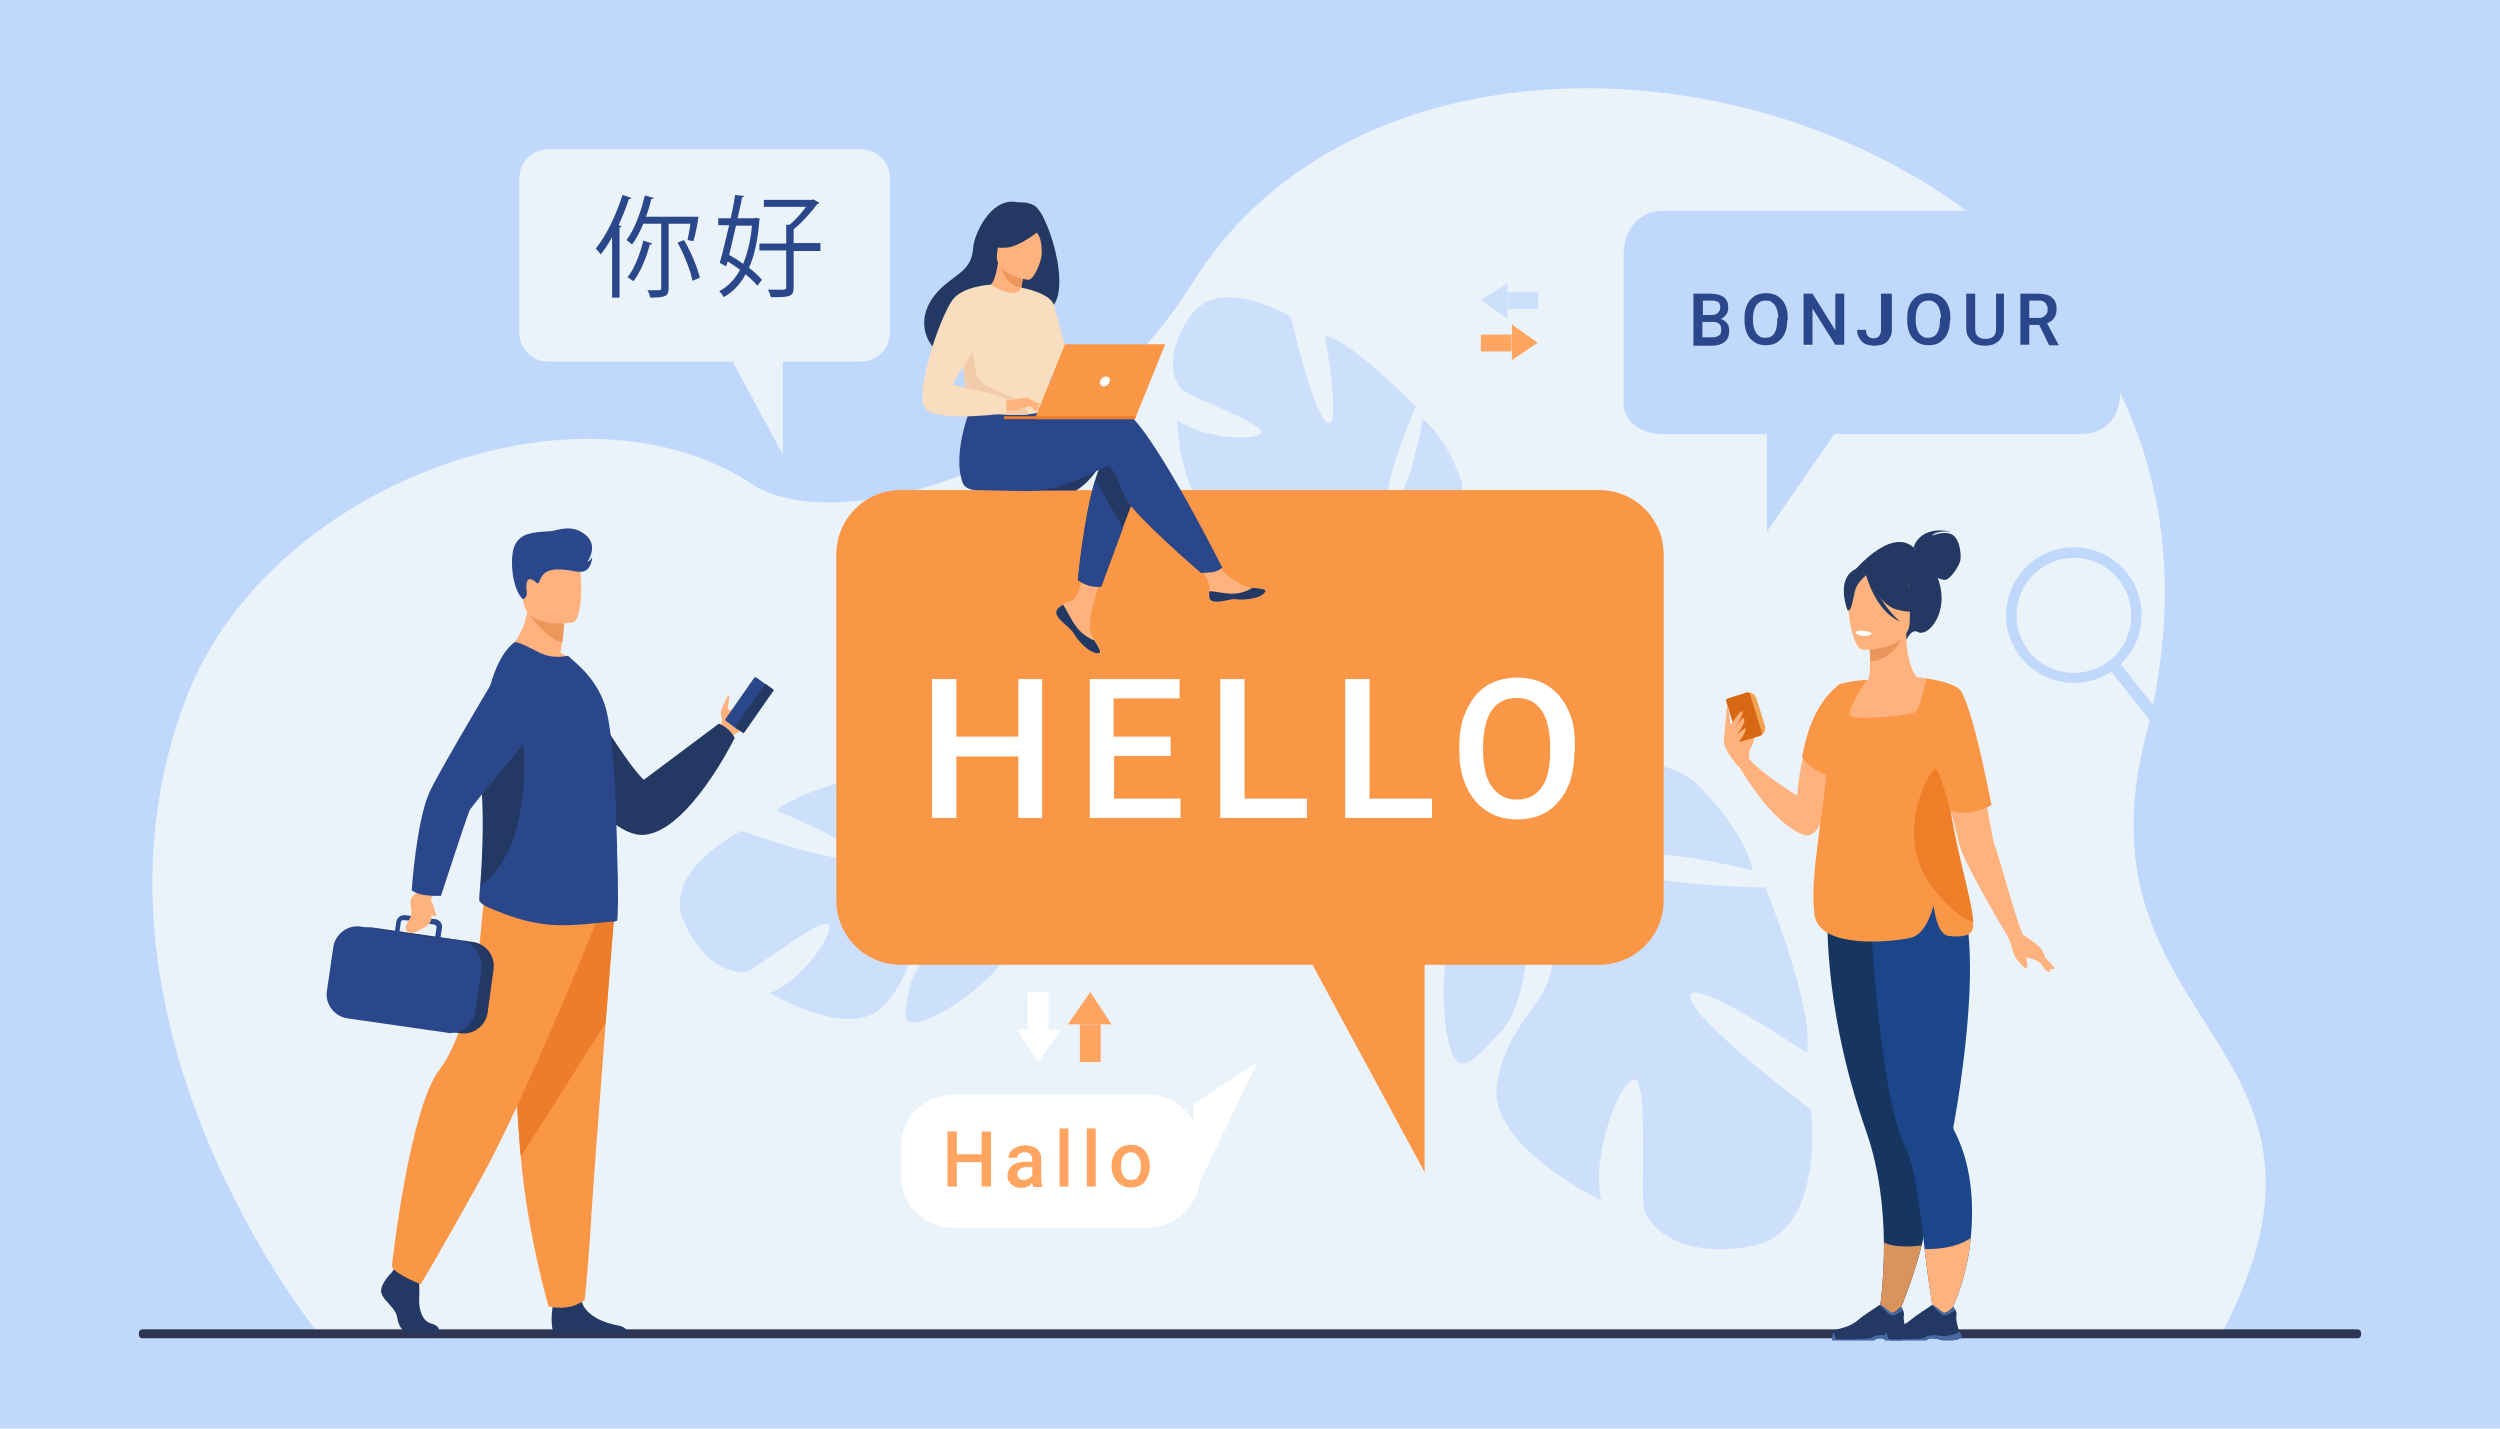 <?xml version="1.0" encoding="utf-8"?>
<!-- Generator: Adobe Illustrator 24.3.0, SVG Export Plug-In . SVG Version: 6.00 Build 0)  -->
<svg version="1.1" id="Layer_1" xmlns="http://www.w3.org/2000/svg" xmlns:xlink="http://www.w3.org/1999/xlink" x="0px" y="0px"
	 viewBox="0 0 504 288" style="enable-background:new 0 0 504 288;" xml:space="preserve">
<style type="text/css">
	.st0{fill:#C0D8FB;}
	.st1{fill:#EBF3FA;}
	.st2{fill:#CDE0FB;}
	.st3{fill:#2E3552;}
	.st4{fill:#F99746;}
	.st5{fill:#233862;}
	.st6{fill:#FFB27D;}
	.st7{fill:#2B478B;}
	.st8{fill:#ED975D;}
	.st9{fill:#F9DDBF;}
	.st10{fill:#F2CCAA;}
	.st11{fill:#ED7D2B;}
	.st12{fill:#FFFFFF;}
	.st13{fill:#E8945B;}
	.st14{fill:#163560;}
	.st15{fill:#1C468A;}
	.st16{fill:#F1A34F;}
	.st17{fill:#D86713;}
	.st18{fill:#D9935C;}
	.st19{fill:#466AA5;}
	.st20{fill:#EF7E29;}
	.st21{fill:#FFA561;}
</style>
<rect x="-11.3" y="-9.8" class="st0" width="537.7" height="313.3"/>
<g>
	<path class="st1" d="M64.4,269.1c0,0-52.1-63.5-26.7-128.8c16.6-42.6,78.9-65.9,114.1-42.6c15,9.9,63,0.3,88.7-40.8
		c49.8-79.9,223.8-31.4,192.1,91.4c-15.3,59.4,46.6,61.6,15.1,120.9L64.4,269.1z"/>
	<path class="st2" d="M137.7,185.3c-4-9.8,11.7-17.8,11.7-17.8s20.3,7.1,23.2,5.4c3-1.7-16.1-9.5-16.1-9.5
		c4.9-4.5,23.2-8.3,23.2-8.3s11.9,17.3,14.3,14.9c2.5-2.4-11.3-14.8-11.3-14.8c6.3-2.4,15.6,0,15.6,0c13.3,5.1,6.1,22,6.1,22
		s4.2,5.9,12.9,9.8l0,0c0,0,1.7,0.6,4.1,2.1l-1.4,1.1c-0.4-0.3-0.8-0.6-1.2-0.8c0,0,0,0,0,0c0,0,0,0,0,0c-0.3-0.1-0.6-0.3-1.1-0.6
		c0,0,0,0,0,0c0,0,0,0,0,0c-1.1-0.5-1.8-0.9-2.3-1.2c0,0,0,0,0,0c-3.3-1.6-7.7-3.6-9.5-3.4c0,0,0-0.3-0.2-0.9
		c0.1,0.3,0.1,0.6,0.2,0.9c1.5,6.9-9.7,16.9-17.4,20.6c-7.7,3.7-6.2-0.4-5-6.1c1.3-5.8,9.3-10.7,10.6-13.5c1.3-2.9-2.8-1.6-7,2.1
		c-4.2,3.7-3,9.8-9.6,16s-22.3-3.1-22.3-3.1c6.1-2.2,12.9-11.7,11.9-13.7c-1-2-13.9,8.2-16.3,9.3
		C148.4,196.5,141.7,195.2,137.7,185.3z"/>
	<path class="st2" d="M240.2,63.4c5.9-8.1,20.1,0.5,20.1,0.5s4.4,19.8,7.3,21.3c2.9,1.5-0.5-17.6-0.5-17.6
		c6.1,1.6,18.3,14.4,18.3,14.4s-7.9,18.1-4.8,18.9c3.2,0.8,6.2-16.4,6.2-16.4c5,3.8,7.8,12.4,7.8,12.4c2.6,13.3-14.6,15.8-14.6,15.8
		s-2.6,6.3-1.4,15.2v0c0,0,0.4,1.7,0.4,4.3l-1.5-0.6c0-0.5,0-0.9,0-1.4c0,0,0,0,0,0c0,0,0,0,0,0c0-0.3,0-0.7-0.1-1.2c0,0,0,0,0,0
		c0,0,0,0,0,0c-0.1-1.1-0.2-1.9-0.2-2.5c0,0,0,0,0,0c-0.3-3.4-0.9-8-2-9.3c0,0,0.3-0.2,0.6-0.6c-0.2,0.2-0.4,0.4-0.6,0.6
		c-4.8,4.7-18.3,0.6-25.1-3.7c-6.8-4.3-2.8-5.2,2.4-7c5.2-1.9,13.2,2.1,16.2,1.7c3-0.4-0.1-3.1-5.2-4.5c-5.1-1.5-9.4,2.5-17.6,0.3
		c-8.2-2.2-8.6-19.4-8.6-19.4c4.8,3.8,15.8,4.4,16.9,2.7c1.1-1.7-13.5-7-15.6-8.5C236.6,77.5,234.4,71.5,240.2,63.4z"/>
	<path class="st2" d="M353.6,251.1c14.5-3,11.5-27.4,11.5-27.4s-24-17.9-24.3-22.7c-0.3-4.8,23.5,11.3,23.5,11.3
		c1.5-9.2-8.4-33.4-8.4-33.4s-29.2-0.3-28.4-5c0.9-4.7,25.9,1.6,25.9,1.6c-2.1-9.1-12-18.1-12-18.1c-16.3-11.5-30.2,10.1-30.2,10.1
		s-10.1-0.3-21.4-7.3l0,0c0,0-2.1-1.5-5.6-3.2l-0.2,2.4c0.6,0.2,1.3,0.5,1.8,0.8c0,0,0,0,0,0c0,0,0,0,0,0c0.4,0.2,0.9,0.5,1.5,0.8
		c0,0,0,0,0,0c0,0,0,0,0,0c1.4,0.8,2.5,1.4,3.2,1.8c0,0,0,0,0,0c4.4,2.5,10.2,6.1,11.3,8.3c0,0,0.4-0.2,1.1-0.5
		c-0.4,0.1-0.7,0.3-1.1,0.5c-9.2,3.6-12,24.3-10.3,36.1c1.7,11.8,5.2,6.9,10.9,1c5.7-5.9,5.1-19.1,7.4-22.8c2.3-3.7,4.1,2,3,9.7
		c-1.1,7.7-9,11.1-11,23.5s21,23.4,21,23.4c-2.1-8.8,3.6-24,6.6-24.4c3-0.4,1.3,22.5,2,26.1C332.3,247.4,339.1,254.1,353.6,251.1z"
		/>
	<path class="st3" d="M475.3,269.8H28.7c-0.4,0-0.7-0.3-0.7-0.7v-0.4c0-0.4,0.3-0.7,0.7-0.7h446.6c0.4,0,0.7,0.3,0.7,0.7v0.4
		C476,269.5,475.7,269.8,475.3,269.8z"/>
	<path class="st4" d="M322.4,98.8H181.6c-7.2,0-13,5.8-13,13v69.7c0,7.2,5.8,13,13,13h83l22.6,41.8v-41.8h35.2c7.2,0,13-5.8,13-13
		v-69.7C335.4,104.6,329.6,98.8,322.4,98.8z"/>
	<path class="st0" d="M335.2,42.5h84.4c4.3,0,7.8,4.1,7.8,7.4v29.5c0,5.1-3.5,8.1-7.8,8.1h-49.8l-13.6,19.7V87.5h-21.1
		c-4.3,0-7.8-2.7-7.8-6.1V51.5C327.4,45.8,330.9,42.5,335.2,42.5z"/>
	<path class="st1" d="M173.6,30.1h-63.1c-3.2,0-5.8,2.6-5.8,5.8v31.2c0,3.2,2.6,5.8,5.8,5.8h37.2l10.1,18.7V72.9h15.8
		c3.2,0,5.8-2.6,5.8-5.8V35.9C179.4,32.7,176.8,30.1,173.6,30.1z"/>
	<g>
		<path class="st5" d="M221.8,93.7c-2.2,3.8-4.9,5.2-4.9,5.2h-11.3C205.6,98.9,223.5,90.9,221.8,93.7z"/>
		<g>
			<path class="st6" d="M213.2,122.8c-0.3,0.3-0.3,0.7-0.2,1.1c0,0,0,0,0,0c0.3,0.7,1.2,1.6,2.2,2.4c0.1,0.1,0.2,0.2,0.4,0.3
				c0,0,0.1,0,0.1,0.1c0,0,0,0,0.1,0.1c1,0.9,0.6,1.1,2.3,2.9c2,2.1,3.3,2.1,3.7,1.9c0.3-0.2-0.3-1.3-1.1-2.5c0-0.1-0.1-0.1-0.1-0.2
				c-0.1-0.2-0.2-0.3-0.3-0.5c-0.9-1.5-0.6-2.2-0.4-4.4c0.2-1.8,2.8-10,2.8-10l-3.8-0.7c0,0-1.1,6.5-2.4,7.5
				c-0.7,0.5-1.4,0.5-2.1,0.9c0,0-0.1,0.1-0.1,0.1C213.8,122.2,213.4,122.5,213.2,122.8z"/>
			<path class="st5" d="M213.2,122.8c-0.3,0.3-0.3,0.7-0.2,1.1c0,0,0,0,0,0c0.3,0.7,1.2,1.6,2.2,2.4c0.1,0.1,0.2,0.2,0.3,0.3
				c0,0,0.1,0,0.1,0.1c0,0,0,0,0.1,0.1c1,0.9,0.6,1.1,2.3,2.9c2,2.1,3.3,2.1,3.7,1.9c0.3-0.2-0.3-1.3-1.1-2.5
				c-0.4-0.1-2.2-0.9-3.5-2.6c-1.2-1.5-2-3.5-2.8-4.6c0,0-0.1,0.1-0.1,0.1C213.8,122.2,213.4,122.5,213.2,122.8z"/>
			<path class="st6" d="M243.7,120.5c0.2,1.2,1.9,1,3.8,0.5c1.9-0.5,1.4,0.1,4.1-0.2c2.7-0.3,3.5-1.3,3.5-1.7
				c0.1-0.3-1.2-0.5-2.6-0.6c-0.2,0-0.4,0-0.5-0.1c-1.6-0.2-2.7-1.2-4.2-2.1c-1.4-0.8-3.4-4-3.4-4l-3.6,0.3c0,0,1.9,2.9,2.6,4.2
				c0.4,0.7,0.4,1.7,0.4,2.5C243.6,119.6,243.6,120.1,243.7,120.5z"/>
			<path class="st5" d="M247.5,121c1.9-0.5,1.4,0.1,4.1-0.2c2.7-0.3,3.5-1.3,3.5-1.7c0.1-0.3-1.2-0.5-2.6-0.6l0,0
				c0,0-1.6,1.1-3.8,1.2c-1.8,0-3.7-0.5-4.9-0.5c0,0.4-0.1,0.8,0,1.2C243.9,121.6,245.6,121.4,247.5,121z"/>
			<path class="st5" d="M229.8,97.2l-3.4,9.1l-4.4,11.9c0,0-1.2,0.1-2.4-0.2c-1.1-0.3-2.3-1.1-2.3-1.1s1.2-12.8,3.5-20.2
				c0.6-1.9,1.2-3.4,2-4.3C226.4,88.3,229.8,97.2,229.8,97.2z"/>
			<path class="st7" d="M226.3,82.7c-2.2-0.7-8.6,0.2-15,1.5l-1.3-2.2l-13.8-1.1c0,0-4.5,10.1-2.1,16.5c0.4,0.9,1.3,1.3,2.5,1.4
				c0,0,0,0,0,0c0,0,8.2,0.2,10.9,0.2c6.9,0,14.5-4.7,15.5-4.9c1.6-0.3,2.3,2.9,3.9,6.3c1.6,3.4,15.2,15.1,15.2,15.1s2.1,0,3-0.3
				c0.9-0.3,1.3-0.8,1.3-0.8S231.3,84.3,226.3,82.7z"/>
			<path class="st5" d="M208.6,41.5c-1-0.6-2-0.7-2.6-0.7c-0.4,0-0.9,0-1.3-0.1c-5.2-0.7-8.4,6.9-8.5,9.2c-0.3,4.2-2.6,4.9-5.7,7.5
				c-6.3,5.3-4.5,11.5-1,13.8c2.1,1.4,5.7,0,5.7,0c0.1,0,10-5.6,14.9-8.3C217.3,61.9,211.5,43.2,208.6,41.5z"/>
			<path class="st6" d="M205.8,60.7c0,0-2.4,0.8-4,0.1c-1.5-0.7-2.7-3.2-2.7-3.2c0.7,0,1.5-0.6,2.1-4.6l0.3,0.1l5,1.8
				c0,0-0.4,1.6-0.6,3.1C205.7,59.3,205.6,60.5,205.8,60.7z"/>
			<path class="st8" d="M206.5,54.9c0,0-0.4,1.6-0.6,3.1c-2.9-0.5-4-3.4-4.4-4.9L206.5,54.9z"/>
			<path class="st6" d="M207.2,56.4c0,0-6.8-0.9-6.2-5.2c0.6-4.2,0.2-7.2,4.6-6.8c4.4,0.4,5,2.2,5.1,3.6
				C210.8,49.6,209,56.6,207.2,56.4z"/>
			<path class="st5" d="M210.4,45.8c0,0-4.4,3.8-7.3,4.1c-3,0.3-4.1-0.7-4.1-0.7s1.8-1.5,2.8-3.8c0.3-0.7,1-1.2,1.7-1.2
				C205.7,44,209.7,43.9,210.4,45.8z"/>
			<path class="st5" d="M207.7,45.4c0,0,1.5,1.4,1.9,2.5c0.4,1,0.6,3.4,0.2,4.4c0,0,2.3-4.4,1-6.6C209.5,43.4,207.7,45.4,207.7,45.4
				z"/>
			<path class="st9" d="M211.6,70.7c-0.2,13.8-0.1,10.9-1.6,12.2c-0.4,0.3-1.4,0.5-2.7,0.6c-4.2,0.3-11.7-0.4-12-1.2
				c-1-2.7-0.3-3.6-1.1-7.7c-0.1-0.4-0.2-0.9-0.3-1.4c-0.7-2.8-1.3-3.8,1.1-8.4c2.2-4.1,4.5-7.5,4.7-7.4c5.8,3.4,6.2,0.5,6.2,0.5
				S211.7,64,211.6,70.7z"/>
			<path class="st7" d="M226.4,106.4l-4.4,11.9c0,0-1.2,0.1-2.4-0.2c-1.1-0.3-2.3-1.1-2.3-1.1s1.2-12.8,3.5-20.2L226.4,106.4z"/>
			<path class="st9" d="M205.9,58c0,0,5.9,1,6.6,3.6c0.7,2.6,4.8,17.6,4.8,17.6s-3,0.5-4.4-0.9c-1.4-1.4-4.9-12.9-4.9-12.9L205.9,58
				z"/>
			<path class="st10" d="M207.3,83.6c-4.2,0.3-11.7-0.4-12-1.2c-1-2.7-0.3-3.6-1.1-7.7l2-5.8c0,0-0.3,6.4,1.6,8.1
				c1.9,1.7,7.7,3.3,8.7,4.7C206.9,82.3,207.2,83,207.3,83.6z"/>
			<path class="st6" d="M202.4,80.9c0,0,4.2-0.9,4.9-0.6c0.7,0.4,2.3,1.7,2.5,2.2c0.2,0.5-1.5-0.4-2.1-0.5c-0.4-0.1-1.3,0.2-1.8,0.4
				c-2,0.7-3.2,0.3-3.2,0.3L202.4,80.9z"/>
			<path class="st9" d="M199.6,57.4c0,0-5.6,0.3-7.6,3.1c-2.7,3.8-8.2,20.1-5.1,22.2c3.5,2.4,15.9,0.6,15.9,0.6s0.4-1.9-0.2-2.9
				c-0.6-0.9-9.9-2.4-10.4-2.9c-0.4-0.4,5.4-8.4,5.4-9.7S199.6,57.4,199.6,57.4z"/>
			<path class="st6" d="M207.5,81.5c0,0,0.9,1.1,1.2,1.3c0.3,0.1,0.5,0.1,0.5,0.1l-0.6-1.1L207.5,81.5z"/>
			<path class="st6" d="M207.3,80.3l2.5,1.2c0,0-0.1,0.2-0.4,0.2c-0.3,0-1.1-0.3-1.1-0.3L207.3,80.3z"/>
		</g>
		<g>
			<g>
				<polygon class="st4" points="208.6,84.5 228.8,84.5 234.9,69.4 214.7,69.4 				"/>
				<polygon class="st11" points="229,83.9 202.4,83.9 202.4,84.5 228.8,84.5 				"/>
			</g>
			<path class="st12" d="M223.7,76.9c0.2-0.5-0.2-1-0.7-1c-0.5,0-1.1,0.4-1.2,1c-0.2,0.5,0.2,1,0.7,1
				C223,77.9,223.6,77.5,223.7,76.9z"/>
		</g>
	</g>
	<g>
		<g id="man_1_">
			<path class="st6" d="M152.5,142.8c-0.7,1.8-1.9,4-3.1,4.5c-1.4,0.6-2,1.5-2,1.5l-1.1-0.7l-1.4-0.8c0,0,0-0.2,0.1-0.4
				c0.1-0.2,0.2-0.6,0.3-1c0,0,0.4-0.5,0.2-1.2c-0.3-0.7-0.2-1.7,0.2-2.3c0.4-0.6,0.9-2.2,1.1-2.2c0.6,0.1-0.3,2.3,0,2.7
				c0.2,0.4,0.6,0.2,0.6,0.2c0,0,0,0,0,0c1.8-0.8,4-5,4.9-4.4C152.7,138.9,152.8,142.1,152.5,142.8z"/>
			<g>
				<path class="st7" d="M146.4,145.4l2.2,1.6c0.2,0.1,0.4,0.1,0.5-0.1l5.7-8.2c0.1-0.2,0.1-0.4-0.1-0.5l-2.2-1.6
					c-0.2-0.1-0.4-0.1-0.5,0.1l-5.7,8.2C146.2,145.1,146.2,145.3,146.4,145.4z"/>
				<path class="st5" d="M148.4,146.8l1.3,0.9c0.1,0.1,0.3,0.1,0.4-0.1l5.8-8.3c0.1-0.1,0.1-0.3-0.1-0.4l-1.3-0.9
					c-0.1-0.1-0.3-0.1-0.4,0.1l-5.8,8.3C148.3,146.6,148.3,146.8,148.4,146.8z"/>
			</g>
			<path class="st5" d="M114.3,133.7c0,0,11.4,19.9,15.5,23.5l15.1-11.3c0,0,2.2,0.7,3.2,2.9c0,0-9.2,18.7-18.2,19.5
				c-9.1,0.8-21.8-22.5-21.8-22.5L114.3,133.7z"/>
			<g>
				<path class="st5" d="M88.5,268.7h-6.6c-0.8-0.4-1.6-1.5-1.8-3c-0.3-2.1-2.7-3.3-3.2-5c-0.5-1.7,2.1-4.2,2.1-4.2l0.4-0.6l0.5-0.6
					l4.4,1c0,0,0.1,1,0.2,2.4c0,1,0.1,2.1,0,3c-0.1,2.3,0.6,4.8,2.7,5.2C88.7,267.4,88.6,268.3,88.5,268.7z"/>
				<path class="st5" d="M126.7,268.7h-15c-0.7-0.9-0.5-4.1-0.3-5.2c0-0.2,0-0.3,0-0.3s5.1-4.1,5.8-1c0,0.1,0,0.2,0.1,0.3
					c0.9,2.9,4.9,4.3,7.2,4.7C125.9,267.4,126.5,268.2,126.7,268.7z"/>
				<path class="st4" d="M123.8,184.8c0,0-0.8,9.7-1.7,21.4c-1.2,15.9-2.7,35.4-2.9,39.1c-0.3,6.4-1.3,16.7-1.3,16.7
					s-2.4,2.4-7.3,1.4c0,0-4.3-14.7-5.6-30.2c0-0.3,0-0.5-0.1-0.8c-1.2-15.8-3-49-3-49L123.8,184.8z"/>
				<path class="st11" d="M123.8,184.8c0,0-0.8,9.7-1.7,21.4l-17.1,27c0-0.3,0-0.5-0.1-0.8c-1.2-15.8-3-49-3-49L123.8,184.8z"/>
				<path class="st4" d="M120.2,185.9c0,0-14.1,35.2-23.3,51.8c-9.2,16.6-12.1,21.2-12.1,21.2s-5.3-2.1-5.8-3.6c0,0,3.5-32,9.7-39.8
					c3.5-4.4,7.6-17.6,7.8-22.2c0.2-4.6,1.3-13.8,1.3-13.8L120.2,185.9z"/>
			</g>
			<path class="st6" d="M116.7,134.6c-5.5,1.7-15-2.9-15-2.9s5.1-3.8,4.8-11.7l4.2,3.4l2.9,2.3c0,0,0,1.4-0.3,3.8
				c-0.1,0.6-0.2,1.3-0.3,2.1C115.4,132.8,116.7,134.6,116.7,134.6z"/>
			<path class="st8" d="M113.7,125.7c0,0,0,1.4-0.3,3.8c-3.2-0.5-6.8-5.7-6.8-5.7c1.6-0.5,3.1-0.6,4.3-0.4L113.7,125.7z"/>
			<path class="st6" d="M115.4,125.5c0,0-9.1,1.5-9.9-4.2c-0.9-5.7-2.6-9.3,3.2-10.5c5.8-1.2,7.2,0.8,8,2.6
				C117.3,115.3,117.7,125,115.4,125.5z"/>
			<path class="st7" d="M124.4,185.6c-0.2,0.1-0.4,0.2-0.6,0.2c-2.1,0-8.1,1.1-13.2,0.6c-4.3-0.4-8.1-1.7-12.2-3.5
				c-0.5-0.2-1.8-0.9-1.8-1.5c0-0.7,0.1-1.6,0.2-2.8c0.3-4.2,0.8-11.5,0.3-19.8c-0.1-1.6-0.1-3.1-0.1-4.6c0-11.3,2.2-21.3,6.7-24.7
				c0.4-0.3,2.8,0.9,4.9,2c2,1,4,1.1,5.9,0.7l1.9,1.7c2.3,2.1,4.8,5.1,5.9,9.5c0.9,3.8,1.5,10.6,1.8,17.6c0.1,3.2,0.2,6.4,0.3,9.5
				v0.1c0,0.3,0,0.6,0,0.9C124.7,179.3,124.6,185.5,124.4,185.6z"/>
			<path class="st5" d="M96.9,178.6c0.3-4.2,0.8-11.5,0.3-19.8c-0.1-1.6-0.1-3.1-0.1-4.6c1.9-4.6,3.4-7.9,3.4-7.9h4.7
				C105.2,146.3,108.7,170,96.9,178.6z"/>
			<g>
				<path class="st5" d="M72.6,205.4l20.2,2.9c2.6,0.4,5.1-1.5,5.5-4.1l1.2-8.8c0.4-2.6-1.5-5.1-4.1-5.5l-20.2-2.9
					c-2.6-0.4-5.1,1.5-5.5,4.1l-1.2,8.8C68.2,202.6,70,205.1,72.6,205.4z"/>
				<path class="st7" d="M96.6,192.6L96.6,192.6c-0.6-1.4-1.8-2.5-3.3-2.9h0c0,0,0,0,0,0c-0.2,0-0.3-0.1-0.5-0.1l-4-0.6l0.3-1.9
					c0.1-0.4,0-0.8-0.3-1.2c-0.3-0.3-0.6-0.6-1.1-0.6l-1-0.1l-4.2-0.6l-0.8-0.1c-0.9-0.1-1.7,0.5-1.8,1.4l-0.3,1.9l-6.9-1
					c-2.6-0.4-5.1,1.5-5.5,4.1l-1.3,8.9c-0.4,2.6,1.5,5.1,4.1,5.5l20.2,2.9c0.4,0.1,0.7,0.1,1.1,0h0c0,0,0,0,0,0
					c0.6,0,1.1-0.2,1.6-0.4c1.5-0.7,2.6-2,2.9-3.8l1.3-8.9C97,194.2,96.9,193.4,96.6,192.6z M80.8,186c0-0.3,0.2-0.5,0.5-0.5
					c0.1,0,0.1,0,0.2,0l0.9,0.1l3.3,0.5l1.8,0.3c0.3,0,0.6,0.3,0.5,0.7l-0.3,1.9l-7.2-1L80.8,186z"/>
			</g>
			<path class="st6" d="M88,179.4c0,0-1.1,1.4-1.1,2c-0.3,3.8,1.5,4.4-3.1,6.5c0,0-1.9,0.7-2-0.8c0-1.5,1.3-1.5,1.1-3.6
				c-0.3-2.4-0.3-2.4,1.3-3.7l1.1-1.7L88,179.4z"/>
			<path class="st7" d="M85.3,180.4c1.7,0.3,3.6,0.2,3.6,0.2s5.1-15.6,5.7-17.1c0.7-1.4,15-18.3,15-18.3l-6-15
				c0,0-15.6,26-17.1,29.7c-2.6,6-3.5,19.6-3.5,19.6S84,180.2,85.3,180.4z"/>
			<path class="st7" d="M105.4,120.8c0,0,0.9-0.2,0.8-1.4c-0.2-1.3-0.1-3,0.9-2.6c1,0.3,1.1,1.1,1.5,0.7c0.4-0.5,0.4-2.5,3.5-2.7
				c3.1-0.1,4.4,0.9,5.8,0.3c1.4-0.6,1.5-2.8,1.5-2.8s-0.4,0.8-1,1c0,0,2.4-3.3-0.4-5.5c-2.8-2.3-5.6-0.8-7.2-0.7
				c-3.6,0.2-5.8,0.4-7,2.8C102.7,112.1,103.1,118.6,105.4,120.8z"/>
			<path class="st6" d="M86.3,181c0,0,1,1.1,1.1,1.5c0.2,1.4,0.7,2,0.4,2.2c-0.5,0.3-1.1-0.7-1.5-1.7C86.1,182.1,86.3,181,86.3,181z
				"/>
		</g>
	</g>
	<g>
		<g>
			<g>
				<g>
					<path class="st6" d="M352.7,151.5c0-0.1,1.4-3,1-3.3c-0.5-0.2-1.3-0.2-1.4,0.3C352.2,149.1,352.7,151.5,352.7,151.5z"/>
					<path class="st5" d="M373.9,115c0,0,8.3-10,12.8-3.6c0,0,3.3,1.4,4.5,7c1.2,5.7-2.6,10.1-4.6,9c-1.3-0.7-2.2,1.5-2.2,1.5
						L373.9,115z"/>
					<path class="st6" d="M363.6,168.3c-6.6-2.4-13-13.8-13-13.8l2.1-1.5c1.7,2.5,9.6,7.4,9.6,7.4c0.2-2.1,0.4-4.1,0.8-5.9
						c2.2-12,7.2-15.5,8.5-16.3c0.2-0.1,0.3-0.2,0.3-0.2s0,0.1,0,0.3c0,0.4-0.1,1.1-0.1,2.1C371.2,147.9,369.1,170.4,363.6,168.3z"
						/>
					<path class="st5" d="M385.8,110.3c0,0,1.1-4.5,7.7-3.1c0,0-3.2-0.4-4,0.8c0,0,2.5-1.1,4.1-0.2c1.6,1,1.8,4.2,1.6,5.2
						c-0.2,1-2,3.9-3.1,3.9c-1.1,0-2.5-1-2.5-1L385.8,110.3z"/>
					<path class="st6" d="M395.6,180.6c-3.3-7.3-4.8-9.4-4.9-11.7c0-1.8,0.9-3.8,2.6-8.6c0.4-1.1,0.7-2.3,0.9-3.5
						c1.4-9.3-4-19.4-7.4-20.1c-0.9-0.2-2.5-3.6-2.5-9l-0.4,0.1l-7.1,1.4c0,0,0.2,2.2,0.2,4.3c0,1.7-0.1,3.4-0.5,3.6
						c-0.5,0-0.8,0.1-0.8,0.1s-5.9,8.2-6.4,15.8c-0.5,7.6,4.7,10.9,0,26.1C364.5,194.4,397.4,184.6,395.6,180.6z"/>
					<path class="st13" d="M376.9,129c0,0,0.2,2.2,0.2,4.3c3.9-0.1,6-3.7,6.9-5.7L376.9,129z"/>
					<path class="st5" d="M384.7,126.9c0,0,2.1-3.3,2.6-6.1c0.4-2-0.7-9.4-8.1-8.3c0,0-2.2,0.2-4.2,1.6c-1.6,1.1-3.9,3.4-1.3,9.9
						l0.7,2.2L384.7,126.9z"/>
					<path class="st6" d="M375.6,131c0,0,9.3,0.2,9.4-5.7c0-5.8,1.2-9.7-4.7-10.1c-6-0.3-7.1,1.9-7.6,3.8
						C372.1,121,373.1,130.8,375.6,131z"/>
					<path class="st5" d="M375.9,115.1c0,0,2.6,6.8,6.5,7.8c3.9,1,5.6,0,5.6,0s-3-2.4-3.6-6.6C384.4,116.4,377.8,111.9,375.9,115.1z
						"/>
					<path class="st5" d="M376.5,115.7c0,0-1.9,1.5-2.4,3c-0.5,1.5-0.7,4.5-1.6,4.4c0,0-1.9-4.6,0.2-7.3
						C375.1,113.1,376.5,115.7,376.5,115.7z"/>
					<path class="st14" d="M387.4,251.1c-2.4,9.4-5.9,16.5-5.9,16.5l-3.1-0.2c0,0,1.5-7.2,1.4-16.9c-0.1-6.8-0.9-14.8-3.6-22.5
						c-9.2-26.3-7.7-45.5-7.7-45.5l17.3,2l0.8,0.1c0.1,8,0.3,18.8,0.5,27.2c0.2,7.6,0.3,13.3,0.3,13.3
						C390.7,232.3,389.5,242.5,387.4,251.1z"/>
					<path class="st6" d="M407.8,188.4l-2.8,0.8c0,0-9.3-15.4-10.1-19.3c-0.3-1.3-0.9-3.9-1.7-6.8c-1.6-6-3.7-13.4-3.7-13.4l-0.7-3
						l-2.4-10.2c0,0,4.5,0.5,7.1,1.6c0.9,0.4,1.5,0.8,1.8,1.3c1.9,4.3,3.9,15,5.2,22.7c0.8,4.3,1.3,7.6,1.6,8.3
						C403,172.3,405.6,183,407.8,188.4z"/>
					<path class="st15" d="M397.3,249.6c-1,10.6-5.4,17.5-5.4,17.5l-1.5,1.1c0,0-1.4-7.5-2.4-16.4c-0.9-8.5-2.2-17.4-3.7-20.2
						c-5.8-10.9-7.5-51.8-7.5-51.8l17.6-0.9c1.8,3,2.5,7.8,2.7,13.4c0.5,14-2.8,32.2-3.3,34.9c0,0,0,0,0,0c0,0.2,0,0.4,0.1,0.6
						C397.5,234.6,398,242.6,397.3,249.6z"/>
					<path class="st5" d="M376.2,115.9c0,0,1.8,7.2,6.8,9.4c0,0-5-4.4-5.4-9.1C377.2,111.5,376.2,115.9,376.2,115.9z"/>
					<path class="st4" d="M397.8,185.9c0,0.6,0,1.1-0.1,1.4c-0.4,1.2-1.7,1.7-4.8,1.4c-1.9-0.2-2.7-3.4-3.1-6.1
						c-1.1,3.9-2.7,6.1-4.8,6.5c-3,0.7-18.2,2.5-19.2-4.7c-1.1-7.9,2.2-22,2.4-29.6c-0.4-2.7-0.6-5-0.6-7c0.1-5.4,1.7-8.4,2.9-9.6
						c0.3-0.3,0.7-0.4,2.1-0.7c0.7-0.1,1.7-0.3,3.1-0.4c0,0,0.6-0.1,0.6,0c-0.3,0.5-3.7,5.7-3.4,7c0.3,1.4,12.5,0.1,13.3-0.6
						c0.8-0.8,2.2-6.7,2.2-6.7s4.3,0.5,6.4,2c0,0,0,0,0,0c0.3,0.2,0.4,0.4,0.6,0.6c2.3,4.3,4.5,15.1,6.1,22.9
						c-3.8,2.1-7.2,1.5-8.2,1.2C394.6,172.3,397.6,181.8,397.8,185.9z"/>
					<path class="st6" d="M352.6,153.1c0-0.3,0.2-4.5-0.5-5.3c-0.7-0.9-2.3-2.1-2.7-2.1c-0.5,0-2.3,2.5-1.8,4.4
						c0.6,1.9,2.9,4.5,2.9,4.5L352.6,153.1z"/>
					<g>
						<path class="st16" d="M354.7,148.4l-1.6,0.5c-0.9,0.3-1.8-0.2-2.1-1.1l-1.7-5.5c-0.3-0.9,0.2-1.8,1.1-2.1l1.6-0.5
							c0.9-0.3,1.8,0.2,2.1,1.1l1.7,5.5C356.1,147.2,355.6,148.1,354.7,148.4z"/>
						<path class="st17" d="M354.9,148.3l-3.9,1.2c-0.3,0.1-0.5-0.1-0.6-0.3l-2.4-7.8c-0.1-0.3,0.1-0.5,0.3-0.6l3.9-1.2
							c0.3-0.1,0.5,0.1,0.6,0.3l2.4,7.8C355.3,148,355.2,148.2,354.9,148.3z"/>
					</g>
					<path class="st6" d="M397.3,249.6c-1,10.6-5.4,17.5-5.4,17.5l-1.5,1.4c0,0-1.4-7.8-2.4-16.7C389.1,251.8,393.7,252,397.3,249.6
						z"/>
					<path class="st18" d="M387.4,251.1c-2.4,9.4-5.9,16.5-5.9,16.5l-3.1-0.2c0,0,1.5-7.2,1.4-16.9C380.9,251,383,251.6,387.4,251.1
						z"/>
					<g>
						<path class="st5" d="M383.2,270.2h-2c-0.7-0.1-1.1-0.3-1.8-0.4c-1-0.1-1.5,0.3-1.6,0.4c0,0,0,0,0,0h-8.4c-0.2-0.3,0-1,0.2-1.5
							c0.1-0.3,0.4-0.6,0.8-0.7c0.9-0.3,2.6-0.5,4.2-1.9c0.9-0.8,4.3-3,4.3-3l0,0c0.1,0,0.4,0.1,2,1.4c0.8,0.7,2.2-1,2.2-1
							s0.3,0.2,0.5,0.6c0.2,0.3,0.3,0.7,0.2,1.3c-0.1,0.8,0.3,2.2,0.6,3.1c0.2,0.6,0.4,1,0.4,1S384.9,270,383.2,270.2z"/>
						<path class="st19" d="M383.7,264.1c-0.5,0.3-1.5,1-2.1,1.1c-0.9,0.1-2.5-2.1-2.5-2.1l0,0c0.1,0,0.4,0.1,2,1.4
							c0.8,0.7,2.2-1,2.2-1S383.5,263.7,383.7,264.1z"/>
						<path class="st19" d="M383.2,270.2h-2c-0.7-0.1-1.1-0.3-1.8-0.4c-1-0.1-1.5,0.3-1.6,0.4c0,0,0,0,0,0h-8.4
							c-0.2-0.3,0-1,0.2-1.5c0.3-0.2,0.3,1,0.5,1.2c0.1,0.2,6.8,0.1,7.2-0.2c0.4-0.3,1.5-0.8,3.2-0.4c1.4,0.3,3.5-0.5,4-0.8
							c0.2,0.6,0.4,1,0.4,1S384.9,270,383.2,270.2z"/>
					</g>
					<g>
						<path class="st5" d="M393.7,270.2h-2c-0.7-0.1-1.1-0.3-1.8-0.4c-1-0.1-1.5,0.3-1.6,0.4c0,0,0,0,0,0H380c-0.2-0.3,0-1,0.2-1.5
							c0.1-0.3,0.4-0.6,0.8-0.7c0.9-0.3,2.6-0.5,4.2-1.9c0.9-0.8,4.3-3,4.3-3l0,0c0.1,0,0.4,0.1,2,1.4c0.8,0.7,2.2-1,2.2-1
							s0.3,0.2,0.5,0.6c0.2,0.3,0.3,0.7,0.2,1.3c-0.1,0.8,0.3,2.2,0.6,3.1c0.2,0.6,0.4,1,0.4,1S395.4,270,393.7,270.2z"/>
						<path class="st19" d="M394.2,264.1c-0.5,0.3-1.5,1-2.1,1.1c-0.9,0.1-2.5-2.1-2.5-2.1l0,0c0.1,0,0.4,0.1,2,1.4
							c0.8,0.7,2.2-1,2.2-1S394,263.7,394.2,264.1z"/>
						<path class="st19" d="M393.7,270.2h-2c-0.7-0.1-1.1-0.3-1.8-0.4c-1-0.1-1.5,0.3-1.6,0.4c0,0,0,0,0,0H380c-0.2-0.3,0-1,0.2-1.5
							c0.3-0.2,0.3,1,0.5,1.2c0.1,0.2,6.8,0.1,7.2-0.2c0.4-0.3,1.5-0.8,3.2-0.4c1.4,0.3,3.5-0.5,4-0.8c0.2,0.6,0.4,1,0.4,1
							S395.4,270,393.7,270.2z"/>
					</g>
					<path class="st20" d="M397.8,185.9c-2.1-0.7-4.8-2.6-8-6.7c-8.5-11-0.7-23.9,0.3-24.2c1-0.2,3,8.4,3,8.4
						C394.6,172.3,397.6,181.8,397.8,185.9z"/>
					<path class="st4" d="M371.1,137.9c0,0-5.8,2.9-7.8,14.8c0,0,1.9,2.6,4.6,3.4c0.4,0.1,0.8,0.2,1.2,0.2
						C372.4,156.4,371.1,137.9,371.1,137.9z"/>
					<path class="st6" d="M349,146c0,0,1.8-2.8,2.2-2.6c0.6,0.2-1.6,3.7-1.6,3.7s1.7-2.6,1.9-2.4c0.6,0.5-0.4,2.1-1.3,3.4
						c0,0,1.7-1.5,1.7-1.3c0.2,1-1.8,3.3-1.8,3.3l-1.1-2.6V146z"/>
					<path class="st6" d="M347.6,148.5c0.1-0.3,0.5-7,0.7-6.3c0.2,0.6,0.6,4.1,0.6,4.1L347.6,148.5z"/>
				</g>
			</g>
			<path class="st12" d="M377.4,127.6c0,0-0.2,0.7-1.9,0.6c0,0-1.4-0.1-1.4-0.8C374.1,127.3,375.5,126.8,377.4,127.6z"/>
		</g>
		<path class="st6" d="M407.8,188.4c0,0,3.4,2.2,3.9,3.2c0.5,0.9,1.7,4.4,1.7,4.4s-0.9,0.1-1.7-1.4c-0.9-1.5-3.7-1.4-4.7-2.2
			c-0.9-0.8-2.1-3.2-2.1-3.2L407.8,188.4z"/>
		<path class="st6" d="M405.3,190c0,0,0.6,2.6,1.3,3.4c0.7,0.8,1.6,2.1,2,1.7c0.4-0.3-0.4-3.2-0.4-3.2L405.3,190z"/>
		<path class="st6" d="M411.2,191.9c0.1,0.1,3.1,3.3,3.1,3.3s-1.1,0.5-1.4,0C412.6,194.7,411.2,191.9,411.2,191.9z"/>
	</g>
	<g>
		<path class="st12" d="M210.1,164.9h-4.8v-12.4h-12.5v12.4h-4.9v-28h4.9v11.6h12.5v-11.6h4.8V164.9z"/>
		<path class="st12" d="M236.1,152.4h-11.5v8.6H238v3.9h-18.3v-28h18.1v3.9h-13.3v7.7h11.5V152.4z"/>
		<path class="st12" d="M250.8,161h12.7v3.9h-17.5v-28h4.9V161z"/>
		<path class="st12" d="M276,161h12.7v3.9h-17.5v-28h4.9V161z"/>
		<path class="st12" d="M317.4,151.6c0,2.1-0.3,4-0.8,5.7c-0.6,1.7-1.3,3.1-2.4,4.3c-1,1.2-2.2,2.1-3.6,2.7c-1.4,0.6-3,0.9-4.7,0.9
			c-1.7,0-3.3-0.3-4.7-0.9c-1.4-0.6-2.6-1.5-3.7-2.7c-1-1.2-1.8-2.6-2.4-4.3c-0.6-1.7-0.9-3.6-0.9-5.7v-1.4c0-2.1,0.3-4,0.9-5.7
			c0.6-1.7,1.4-3.1,2.4-4.3c1-1.2,2.2-2.1,3.7-2.7c1.4-0.6,3-0.9,4.7-0.9c1.7,0,3.3,0.3,4.7,0.9c1.4,0.6,2.6,1.5,3.7,2.7
			c1,1.2,1.8,2.6,2.4,4.3c0.6,1.7,0.8,3.6,0.8,5.7V151.6z M312.5,150.2c0-1.6-0.2-2.9-0.5-4.1c-0.3-1.2-0.7-2.2-1.3-3
			c-0.6-0.8-1.3-1.4-2.1-1.8c-0.8-0.4-1.8-0.6-2.9-0.6c-1,0-2,0.2-2.8,0.6c-0.8,0.4-1.5,1-2.1,1.8c-0.6,0.8-1,1.8-1.3,3
			c-0.3,1.2-0.5,2.6-0.5,4.1v1.5c0,1.6,0.2,2.9,0.5,4.1c0.3,1.2,0.8,2.2,1.4,3c0.6,0.8,1.3,1.4,2.1,1.8c0.8,0.4,1.8,0.6,2.8,0.6
			c2.2,0,3.8-0.8,5-2.5c1.2-1.6,1.7-4,1.7-7.2V150.2z"/>
	</g>
	<g>
		<g>
			<path class="st12" d="M231.4,247.5h-39.3c-5.8,0-10.5-4.7-10.5-10.5v-5.8c0-5.8,4.7-10.5,10.5-10.5h39.3
				c5.8,0,10.5,4.7,10.5,10.5v5.8C241.9,242.7,237.2,247.5,231.4,247.5z"/>
			<polygon class="st12" points="240.6,222.6 253.5,214.1 240.6,240.9 			"/>
		</g>
		<g>
			<path class="st21" d="M199.8,239.2h-1.9v-4.9h-5v4.9H191v-11.1h1.9v4.6h5v-4.6h1.9V239.2z"/>
			<path class="st21" d="M208.3,239.2c-0.1-0.1-0.1-0.2-0.1-0.3c0-0.1-0.1-0.3-0.1-0.4c-0.1,0.1-0.3,0.2-0.4,0.4
				c-0.1,0.1-0.3,0.2-0.5,0.3c-0.2,0.1-0.4,0.1-0.6,0.2c-0.2,0-0.4,0.1-0.7,0.1c-0.4,0-0.8-0.1-1.1-0.2c-0.3-0.1-0.6-0.3-0.9-0.5
				c-0.2-0.2-0.4-0.5-0.6-0.8c-0.1-0.3-0.2-0.6-0.2-1c0-0.4,0.1-0.8,0.3-1.2c0.2-0.3,0.4-0.6,0.7-0.9c0.3-0.2,0.7-0.4,1.2-0.5
				c0.5-0.1,1-0.2,1.6-0.2h1.2v-0.5c0-0.4-0.1-0.8-0.4-1c-0.2-0.3-0.6-0.4-1.1-0.4c-0.2,0-0.4,0-0.6,0.1c-0.2,0.1-0.3,0.1-0.5,0.2
				c-0.1,0.1-0.2,0.2-0.3,0.4c-0.1,0.1-0.1,0.3-0.1,0.4h-1.8c0-0.3,0.1-0.6,0.2-0.9c0.2-0.3,0.4-0.6,0.7-0.8
				c0.3-0.2,0.7-0.4,1.1-0.6c0.4-0.1,0.9-0.2,1.4-0.2c0.5,0,0.9,0.1,1.3,0.2c0.4,0.1,0.7,0.3,1,0.5c0.3,0.2,0.5,0.5,0.7,0.9
				c0.2,0.4,0.2,0.8,0.2,1.2v3.7c0,0.7,0.1,1.3,0.3,1.8v0.1H208.3z M206.3,237.9c0.2,0,0.4,0,0.6-0.1c0.2-0.1,0.4-0.1,0.5-0.2
				c0.1-0.1,0.3-0.2,0.4-0.3c0.1-0.1,0.2-0.2,0.3-0.4v-1.6h-1c-0.7,0-1.2,0.1-1.5,0.4c-0.3,0.2-0.5,0.6-0.5,1c0,0.2,0,0.3,0.1,0.5
				c0.1,0.1,0.1,0.3,0.3,0.4c0.1,0.1,0.2,0.2,0.4,0.2C205.9,237.8,206.1,237.9,206.3,237.9z"/>
			<path class="st21" d="M215.4,239.2h-1.8v-11.7h1.8V239.2z"/>
			<path class="st21" d="M220.9,239.2h-1.8v-11.7h1.8V239.2z"/>
			<path class="st21" d="M224.1,235c0-0.6,0.1-1.2,0.3-1.7c0.2-0.5,0.4-1,0.8-1.3c0.3-0.4,0.7-0.7,1.2-0.9c0.5-0.2,1-0.3,1.6-0.3
				c0.6,0,1.1,0.1,1.6,0.3c0.5,0.2,0.9,0.5,1.2,0.9c0.3,0.4,0.6,0.8,0.7,1.3c0.2,0.5,0.3,1.1,0.3,1.7v0.2c0,0.6-0.1,1.2-0.3,1.7
				c-0.2,0.5-0.4,1-0.7,1.3c-0.3,0.4-0.7,0.7-1.2,0.9c-0.5,0.2-1,0.3-1.6,0.3c-0.6,0-1.1-0.1-1.6-0.3c-0.5-0.2-0.9-0.5-1.2-0.9
				c-0.3-0.4-0.6-0.8-0.8-1.3c-0.2-0.5-0.3-1.1-0.3-1.7V235z M226,235.2c0,0.4,0,0.7,0.1,1c0.1,0.3,0.2,0.6,0.4,0.9
				c0.2,0.2,0.4,0.4,0.6,0.6c0.3,0.1,0.5,0.2,0.9,0.2c0.3,0,0.6-0.1,0.9-0.2c0.3-0.1,0.5-0.3,0.6-0.6c0.2-0.2,0.3-0.5,0.4-0.9
				c0.1-0.3,0.1-0.7,0.1-1V235c0-0.4,0-0.7-0.1-1c-0.1-0.3-0.2-0.6-0.4-0.9c-0.2-0.2-0.4-0.4-0.6-0.6c-0.3-0.1-0.5-0.2-0.9-0.2
				c-0.3,0-0.6,0.1-0.9,0.2c-0.2,0.1-0.5,0.3-0.6,0.6c-0.2,0.2-0.3,0.5-0.4,0.9c-0.1,0.3-0.1,0.7-0.1,1V235.2z"/>
		</g>
	</g>
	<g>
		<path class="st7" d="M341.4,69.5V59.2h3.5c0.6,0,1.1,0.1,1.5,0.2c0.4,0.1,0.8,0.3,1.1,0.5c0.3,0.2,0.5,0.5,0.7,0.9
			c0.2,0.4,0.2,0.8,0.2,1.3c0,0.5-0.1,0.9-0.4,1.3c-0.3,0.4-0.6,0.7-1.1,0.9c0.3,0.1,0.6,0.2,0.8,0.4c0.2,0.2,0.4,0.3,0.5,0.5
			c0.1,0.2,0.3,0.4,0.3,0.7c0.1,0.3,0.1,0.5,0.1,0.8c0,0.5-0.1,0.9-0.2,1.3c-0.2,0.4-0.4,0.7-0.7,0.9c-0.3,0.3-0.7,0.4-1.1,0.6
			c-0.4,0.1-0.9,0.2-1.5,0.2H341.4z M343.2,63.5h1.8c0.6,0,1-0.1,1.3-0.4c0.3-0.3,0.5-0.6,0.5-1.1c0-0.5-0.1-0.9-0.4-1.1
			c-0.3-0.2-0.7-0.3-1.4-0.3h-1.7V63.5z M343.2,64.8v3.2h2c0.3,0,0.6,0,0.8-0.1c0.2-0.1,0.4-0.2,0.6-0.3c0.2-0.1,0.3-0.3,0.3-0.5
			c0.1-0.2,0.1-0.4,0.1-0.6c0-0.5-0.1-0.9-0.4-1.2c-0.3-0.3-0.7-0.4-1.3-0.4H343.2z"/>
		<path class="st7" d="M360.3,64.6c0,0.8-0.1,1.5-0.3,2.1c-0.2,0.6-0.5,1.2-0.9,1.6c-0.4,0.4-0.8,0.8-1.4,1
			c-0.5,0.2-1.1,0.3-1.7,0.3c-0.6,0-1.2-0.1-1.7-0.3c-0.5-0.2-1-0.6-1.4-1c-0.4-0.4-0.7-1-0.9-1.6c-0.2-0.6-0.3-1.3-0.3-2.1v-0.5
			c0-0.8,0.1-1.5,0.3-2.1c0.2-0.6,0.5-1.2,0.9-1.6c0.4-0.4,0.8-0.8,1.4-1c0.5-0.2,1.1-0.3,1.7-0.3c0.6,0,1.2,0.1,1.8,0.3
			c0.5,0.2,1,0.6,1.4,1c0.4,0.4,0.7,1,0.9,1.6c0.2,0.6,0.3,1.3,0.3,2.1V64.6z M358.5,64.1c0-0.6-0.1-1.1-0.2-1.5
			c-0.1-0.4-0.3-0.8-0.5-1.1c-0.2-0.3-0.5-0.5-0.8-0.7c-0.3-0.2-0.7-0.2-1.1-0.2c-0.4,0-0.7,0.1-1,0.2c-0.3,0.2-0.6,0.4-0.8,0.7
			c-0.2,0.3-0.4,0.7-0.5,1.1c-0.1,0.4-0.2,1-0.2,1.5v0.5c0,0.6,0.1,1.1,0.2,1.5c0.1,0.4,0.3,0.8,0.5,1.1c0.2,0.3,0.5,0.5,0.8,0.7
			c0.3,0.2,0.7,0.2,1,0.2c0.8,0,1.4-0.3,1.8-0.9c0.4-0.6,0.6-1.5,0.6-2.7V64.1z"/>
		<path class="st7" d="M371.8,69.5H370l-4.6-7.3v7.3h-1.8V59.2h1.8l4.6,7.4v-7.4h1.8V69.5z"/>
		<path class="st7" d="M379.6,59.2h1.8v7.3c0,0.5-0.1,1-0.3,1.4c-0.2,0.4-0.4,0.7-0.7,1c-0.3,0.3-0.7,0.5-1.1,0.6
			c-0.4,0.1-0.9,0.2-1.4,0.2c-0.5,0-0.9-0.1-1.4-0.2c-0.4-0.1-0.8-0.3-1.1-0.6c-0.3-0.3-0.5-0.6-0.7-1c-0.2-0.4-0.3-0.8-0.3-1.4h1.8
			c0,0.3,0,0.6,0.1,0.8c0.1,0.2,0.2,0.4,0.3,0.5c0.1,0.1,0.3,0.2,0.5,0.3c0.2,0.1,0.4,0.1,0.6,0.1c0.2,0,0.4,0,0.6-0.1
			c0.2-0.1,0.4-0.2,0.5-0.3c0.1-0.2,0.2-0.3,0.3-0.6c0.1-0.2,0.1-0.5,0.1-0.8V59.2z"/>
		<path class="st7" d="M393.1,64.6c0,0.8-0.1,1.5-0.3,2.1c-0.2,0.6-0.5,1.2-0.9,1.6c-0.4,0.4-0.8,0.8-1.4,1
			c-0.5,0.2-1.1,0.3-1.7,0.3c-0.6,0-1.2-0.1-1.7-0.3c-0.5-0.2-1-0.6-1.4-1c-0.4-0.4-0.7-1-0.9-1.6c-0.2-0.6-0.3-1.3-0.3-2.1v-0.5
			c0-0.8,0.1-1.5,0.3-2.1c0.2-0.6,0.5-1.2,0.9-1.6c0.4-0.4,0.8-0.8,1.4-1c0.5-0.2,1.1-0.3,1.7-0.3c0.6,0,1.2,0.1,1.8,0.3
			c0.5,0.2,1,0.6,1.4,1c0.4,0.4,0.7,1,0.9,1.6c0.2,0.6,0.3,1.3,0.3,2.1V64.6z M391.3,64.1c0-0.6-0.1-1.1-0.2-1.5
			c-0.1-0.4-0.3-0.8-0.5-1.1c-0.2-0.3-0.5-0.5-0.8-0.7c-0.3-0.2-0.7-0.2-1.1-0.2c-0.4,0-0.7,0.1-1,0.2c-0.3,0.2-0.6,0.4-0.8,0.7
			c-0.2,0.3-0.4,0.7-0.5,1.1c-0.1,0.4-0.2,1-0.2,1.5v0.5c0,0.6,0.1,1.1,0.2,1.5c0.1,0.4,0.3,0.8,0.5,1.1c0.2,0.3,0.5,0.5,0.8,0.7
			c0.3,0.2,0.7,0.2,1,0.2c0.8,0,1.4-0.3,1.8-0.9c0.4-0.6,0.6-1.5,0.6-2.7V64.1z"/>
		<path class="st7" d="M404,59.2v6.9c0,0.6-0.1,1.1-0.3,1.6c-0.2,0.4-0.5,0.8-0.8,1.1c-0.4,0.3-0.8,0.5-1.2,0.7
			c-0.5,0.1-1,0.2-1.5,0.2c-0.6,0-1.1-0.1-1.5-0.2c-0.5-0.1-0.9-0.4-1.2-0.7c-0.3-0.3-0.6-0.7-0.8-1.1c-0.2-0.4-0.3-1-0.3-1.6v-6.9
			h1.8v6.9c0,0.4,0,0.7,0.1,1c0.1,0.3,0.2,0.5,0.4,0.7c0.2,0.2,0.4,0.3,0.7,0.4c0.3,0.1,0.5,0.1,0.9,0.1c0.3,0,0.6,0,0.9-0.1
			c0.3-0.1,0.5-0.2,0.7-0.4c0.2-0.2,0.3-0.4,0.4-0.7c0.1-0.3,0.1-0.6,0.1-1v-6.9H404z"/>
		<path class="st7" d="M411.1,65.5h-2v4h-1.8V59.2h3.6c0.6,0,1.1,0.1,1.6,0.2c0.5,0.1,0.9,0.3,1.2,0.6c0.3,0.3,0.6,0.6,0.7,1
			c0.2,0.4,0.2,0.8,0.2,1.4c0,0.7-0.2,1.3-0.5,1.7c-0.3,0.5-0.8,0.8-1.4,1.1l2.3,4.3v0.1h-1.9L411.1,65.5z M409.1,64.1h1.8
			c0.3,0,0.6,0,0.8-0.1c0.2-0.1,0.4-0.2,0.6-0.4c0.2-0.2,0.3-0.3,0.4-0.5c0.1-0.2,0.1-0.4,0.1-0.7c0-0.3,0-0.5-0.1-0.7
			c-0.1-0.2-0.2-0.4-0.3-0.6c-0.2-0.2-0.4-0.3-0.6-0.4c-0.2-0.1-0.5-0.1-0.9-0.1h-1.8V64.1z"/>
	</g>
	<g>
		<path class="st7" d="M123.4,47.8c-0.7,1.3-1.5,2.5-2.3,3.5c-0.2-0.3-0.7-0.9-1-1.2c2.1-2.5,4.1-6.7,5.4-10.8l1.8,0.6
			c-0.1,0.2-0.3,0.3-0.5,0.2c-0.6,1.8-1.3,3.6-2.1,5.3l0.6,0.2c0,0.1-0.2,0.2-0.4,0.3v14.1h-1.5V47.8z M138.6,48.4
			c0.2-0.8,0.4-2.1,0.6-3.3h-4.4v13c0,1.6-0.6,1.9-3.7,1.9c-0.1-0.4-0.3-1.1-0.6-1.5c0.6,0,1.1,0,1.5,0h0.9c0.3,0,0.4-0.1,0.4-0.4
			v-13h-3.6c-0.7,1.6-1.4,3.1-2.3,4.2c-0.3-0.3-0.8-0.7-1.1-0.9c1.6-2.1,2.9-5.6,3.7-9l1.8,0.5c0,0.2-0.2,0.2-0.5,0.2
			c-0.3,1.2-0.6,2.5-1.1,3.6h9.8l0.8,0c0,0.4-0.5,3.3-1,4.9L138.6,48.4z M131.5,49.1c-0.1,0.2-0.2,0.2-0.5,0.2
			c-0.7,2.7-1.9,5.6-3.3,7.4c-0.3-0.2-0.8-0.6-1.2-0.8c1.4-1.7,2.5-4.6,3.2-7.4L131.5,49.1z M139.6,56.6c-0.4-2.1-1.7-5.3-3-7.7
			l1.3-0.5c1.4,2.4,2.7,5.5,3.2,7.6L139.6,56.6z"/>
		<path class="st7" d="M152.4,43.9l0.8,0.2l-0.1,0.3c-0.3,3.9-1,7.1-2.1,9.6c1.1,0.8,2,1.7,2.6,2.4l-0.9,1.2
			c-0.6-0.7-1.4-1.5-2.4-2.3c-1.1,2.1-2.6,3.6-4.4,4.6c-0.2-0.4-0.6-0.9-0.9-1.2c1.7-0.9,3.1-2.3,4.2-4.3c-0.8-0.6-1.7-1.2-2.5-1.7
			l-0.3,1l-1.3-0.7c0.6-2,1.2-4.8,1.9-7.6h-2.2V44h2.5c0.4-1.7,0.7-3.3,0.9-4.7l1.8,0.2c0,0.2-0.2,0.2-0.4,0.3
			c-0.2,1.3-0.6,2.7-0.9,4.2h3.4L152.4,43.9z M148.4,45.4c-0.5,2.1-1,4.2-1.4,6c0.9,0.5,1.9,1.1,2.8,1.8c0.9-2.1,1.5-4.6,1.8-7.7
			H148.4z M165.4,49.2v1.4H160V58c0,1.7-0.7,2-4.6,1.9c-0.1-0.4-0.3-1-0.6-1.5c1.1,0,2,0,2.7,0c0.8,0,1,0,1-0.5v-7.4h-5.4v-1.4h5.4
			v-3.8l0.7,0c1.2-1,2.4-2.4,3.3-3.6H154v-1.4h9.7l0.3-0.1l1.2,0.7c-0.1,0.1-0.2,0.2-0.4,0.2c-1.2,1.6-3.1,3.8-4.8,5.1v2.8H165.4z"
			/>
	</g>
	<g>
		<g>
			<path class="st0" d="M426.6,134.7c-5.9,4.7-14.5,3.7-19.2-2.2c-4.7-5.9-3.7-14.5,2.2-19.2c5.9-4.7,14.5-3.7,19.2,2.2
				C433.5,121.5,432.5,130.1,426.6,134.7z M410.9,115c-5,4-5.8,11.3-1.9,16.3c4,5,11.3,5.8,16.3,1.9c5-4,5.8-11.3,1.9-16.3
				C423.2,111.8,415.9,111,410.9,115z"/>
		</g>
		<g>
			<path class="st0" d="M441.1,153c-0.5,0.4-1.3,0.3-1.7-0.2L425.3,135c-0.4-0.5-0.3-1.3,0.2-1.7c0.5-0.4,1.3-0.3,1.7,0.2l14.1,17.7
				C441.7,151.8,441.7,152.5,441.1,153z"/>
		</g>
	</g>
	<g>
		<g>
			<rect x="217.7" y="206.5" class="st21" width="4.2" height="7.6"/>
			<polygon class="st21" points="215.3,206.5 224.1,206.5 219.8,200 			"/>
		</g>
		<g>
			
				<rect x="207.2" y="200" transform="matrix(-1 -1.224647e-16 1.224647e-16 -1 418.569 407.634)" class="st12" width="4.2" height="7.6"/>
			<polygon class="st12" points="213.9,207.6 205,207.6 209.3,214.1 			"/>
		</g>
	</g>
	<g>
		<g>
			
				<rect x="300" y="66.1" transform="matrix(-1.836970e-16 1 -1 -1.836970e-16 370.834 -232.539)" class="st21" width="3.4" height="6.2"/>
			<polygon class="st21" points="304.8,65.4 304.8,72.6 310,69.1 			"/>
		</g>
		<g>
			
				<rect x="305.2" y="57.5" transform="matrix(6.123234e-17 -1 1 6.123234e-17 246.407 367.499)" class="st2" width="3.4" height="6.2"/>
			<polygon class="st2" points="303.9,64.3 303.9,57.1 298.6,60.5 			"/>
		</g>
	</g>
</g>
</svg>
